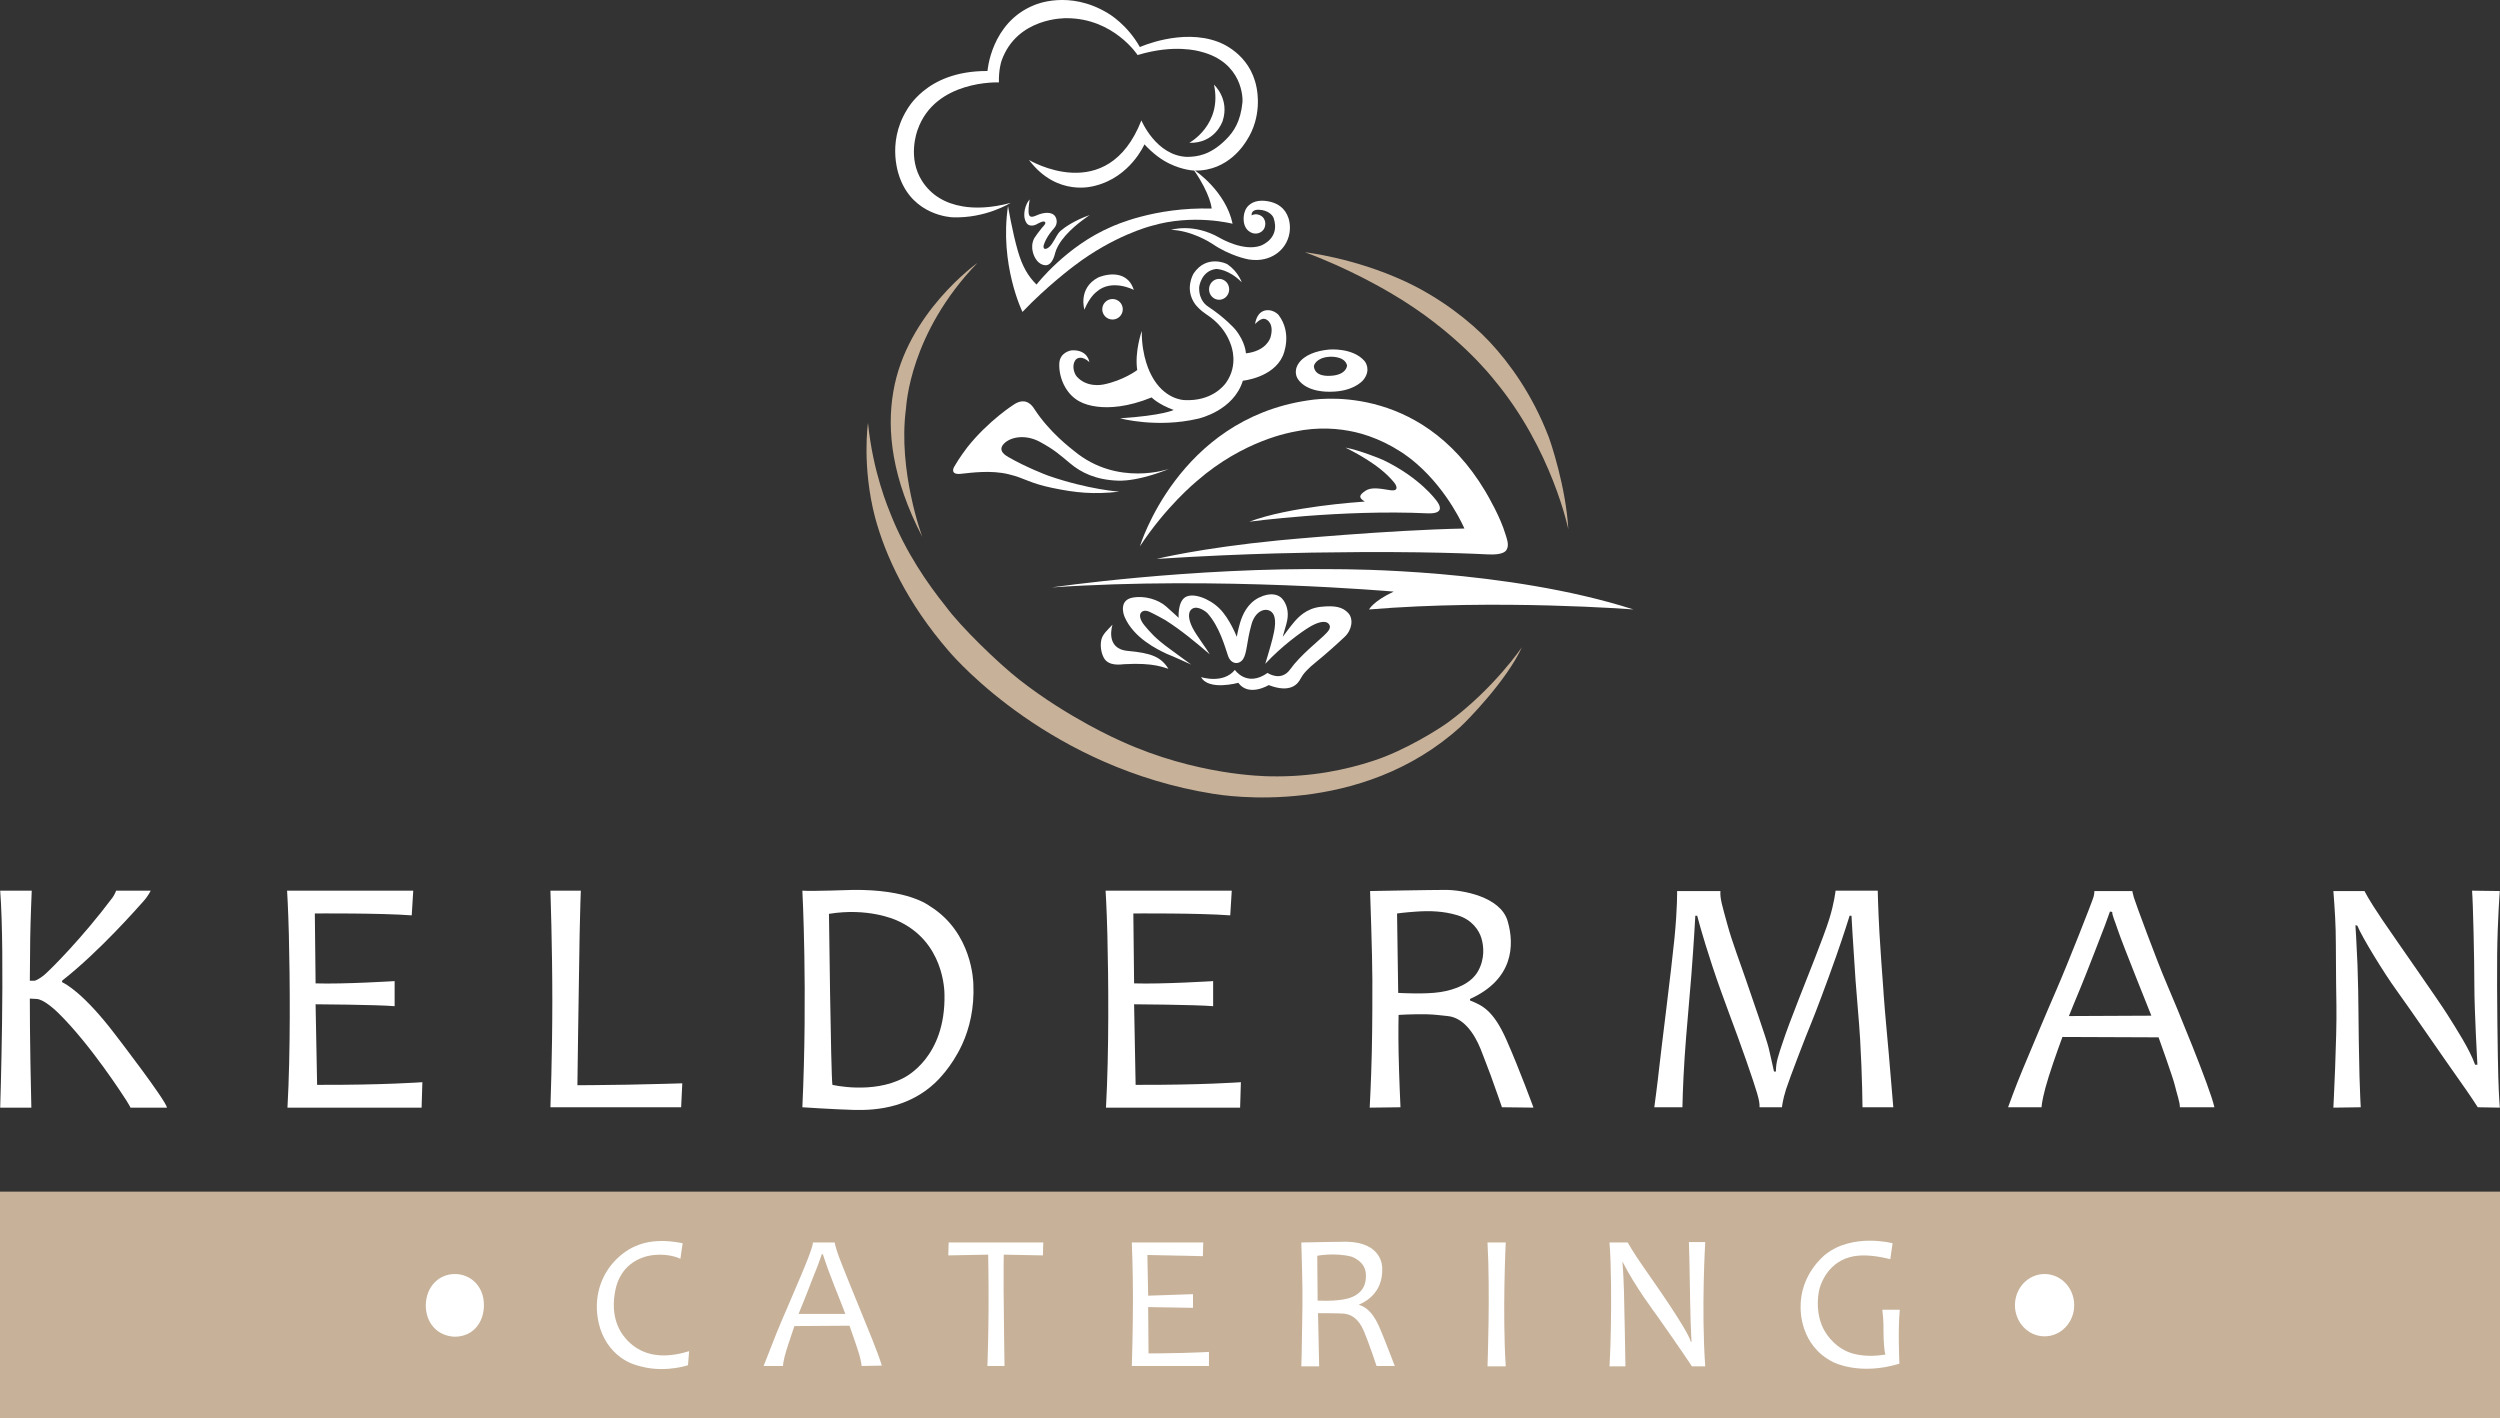 <?xml version="1.0" encoding="UTF-8"?>
<svg xmlns="http://www.w3.org/2000/svg" id="Laag_2" data-name="Laag 2" viewBox="0 0 1578.96 895.66">
  <rect x="0" y="0" width="1578.96" height="895.66" fill="#333333" stroke="none"/>
  <defs>
    <style>
      .cls-1, .cls-2 {
        fill: #c7b199;
      }

      .cls-1, .cls-2, .cls-3, .cls-4 {
        stroke-width: 0px;
      }

      .cls-2, .cls-3 {
        fill-rule: evenodd;
      }

      .cls-3, .cls-4 {
        fill: #fff;
      }
    </style>
  </defs>
  <g id="Layer_1" data-name="Layer 1">
    <g>
      <g>
        <path class="cls-3" d="M39.72,620.61c-1.08-.48-.24-1.44-.24-1.44,23.28-18.24,47.46-45.9,50.88-49.68,3.42-3.78,4.8-6.96,4.8-6.96h-21.84c-.24,1.02-1.58,3.47-2.4,4.56-19.2,25.56-38.64,44.88-42.48,48.24-3.84,3.36-6.48,4.08-6.48,4.08h-3.12s.08-15.92.24-26.88c.16-10.96.96-30,.96-30H.12c3.12,40.92,0,137.04,0,137.04h19.68c-1.04-42.32-.96-68.88-.96-68.88l4.32.24c4.24.24,10.88,6.14,13.44,8.64,20.64,20.16,41.68,53.12,43.2,55.44s2.64,4.56,2.64,4.56h23.04c-1.04-5.04-31.61-44.73-32.64-46.08-20.24-26.64-32.04-32.4-33.12-32.88Z"></path>
        <path class="cls-3" d="M200.28,685.17l-.96-50.88s38.72.24,49.92,1.2v-15.84s-31.68,2-49.92,1.44l-.48-44.16s41.52-.32,61.2,1.2l.96-15.6h-79.68s.69,10.86,1.11,27.37c.72,28.64,1.11,74.27-.87,109.67h84.72l.48-16.08s-24.4,1.84-66.48,1.68Z"></path>
        <path class="cls-3" d="M587.4,572.37c-1.24-.77-13.68-10.68-48.72-10.32-1.7.02-25.8.96-31.92.48,0,0,3.36,63.72,0,136.8,0,0,19.68,1.32,32.64,1.68,6.94.19,16.48-.13,26.33-3.01,8.55-2.5,17.32-7,24.79-14.03,1.03-.97,10.43-9.68,17.17-24.35,4.63-10.07,7.76-22.95,7.07-38.05-.07-1.46-.6-32.52-27.36-49.2ZM570.6,680.85c-19.56,10.32-44.88,4.32-44.88,4.32-.96-7.8-2.16-108-2.16-108,24.36-3.96,41.04,3.35,42.72,4.08,30,13.08,30.19,44.52,30.24,46.8.84,39.96-24.83,52.22-25.92,52.8Z"></path>
        <path class="cls-3" d="M364.68,685.41s.76-58.92,1.4-95.16c.28-16.1.76-27.72.76-27.72h-19.2s1.2,34.92,1.2,69.48-1.2,67.32-1.2,67.32h82.56l.72-15.12s-17.43.56-34.4.86c-16.12.29-31.84.34-31.84.34Z"></path>
        <path class="cls-3" d="M717.24,685.17l-.96-50.88s38.72.24,49.92,1.2v-15.84s-31.68,2-49.92,1.44l-.48-44.16s41.52-.32,61.2,1.2l.96-15.6h-79.68s.69,10.86,1.11,27.37c.72,28.64,1.11,74.27-.87,109.67h84.72l.48-16.08s-24.4,1.84-66.48,1.68Z"></path>
        <path class="cls-3" d="M928.44,631.89v-.96c27.12-12.24,28.32-33.6,23.76-49.2-4.56-15.6-28.92-19.68-39.12-19.68s-47.76.72-47.76.72c0,0,1.44,40.68,1.44,56.16,0,7.72.06,27.78-.36,45.96-.42,18.29-1.32,34.68-1.32,34.68l19.44-.24s-.86-18.25-1.19-34.33c-.26-12.67-.01-24-.01-24,0,0,8.91-.58,17.88-.39,4.8.1,9.61.77,13.08,1.11,9.96.96,16.8,10.8,20.88,20.88,1.58,4.23,4.1,10.45,6.34,16.57,3.73,10.21,7.1,20.15,7.1,20.15l19.92.24s-8.76-24-17.04-42.72c-8.28-18.72-15.24-21.84-23.04-24.96ZM909.48,626.61c-9.39,1.45-24.89.57-26.3.49-.07,0-.1,0-.1,0l-.72-50.16s4.16-.64,12.24-1.2c8.08-.56,17.2-.4,26.16,2.4,8.96,2.8,13.36,9.36,14.88,14.4,1.52,5.04,2.24,13.12-2.16,20.88-4.4,7.76-14.16,11.68-24,13.2Z"></path>
        <path class="cls-3" d="M1189.63,626.94c-.97-13.52-2.01-26.84-2.61-37.82-.85-15.67-1.07-26.58-1.07-26.58h-26.64s-.72,7.44-4.08,18.24c-3.36,10.8-14.76,39-19.2,50.4-4.44,11.4-7.8,20.16-10.32,27.84-2.52,7.68-4.08,11.64-4.08,17.76h-1.2s-1.92-8.88-3.36-14.88c-1.44-6-10.68-32.16-14.16-42.48-3.48-10.32-8.88-24.24-12-35.76-3.12-11.52-4.68-16.2-4.32-20.88h-27.36s.24,10.44-1.68,30c-1.92,19.56-8.52,71.16-9.6,81.36-1.08,10.2-3.12,25.2-3.12,25.2h17.76s.21-13.47,1.4-31.68c1.04-15.84,2.95-35.07,4.23-51.62,1.63-20.98,2.52-37.66,2.52-37.66h1.2s2.76,11.16,9.6,31.92c6.84,20.76,14.4,39.36,21.36,59.52,6.96,20.16,8.64,25.44,8.4,29.52h14.16s.36-4.44,2.64-11.52c2.28-7.08,12.48-33.6,16.08-42.24,1.98-4.74,9.5-24.53,15.44-41.41,4.89-13.87,8.56-25.79,8.56-25.79h1.2s.98,18.32,2.55,40.71c.85,12.1,2.21,25.39,2.91,37.61,1.34,23.26,1.49,42.65,1.49,42.65h19.44s-1.15-14.17-2.81-33.38c-1.02-11.8-2.39-25.51-3.36-39.01Z"></path>
        <path class="cls-3" d="M1347.72,566.85c-.82-2.88-.96-4.08-.96-4.08h-24s.16,1.1-.48,3.6c-.63,2.5-16.45,42.67-23.28,58.32-6.83,15.65-16.53,38.89-21.36,50.4-4.83,11.5-9.36,24.24-9.36,24.24h21.12c.1-2.16,1.1-8.47,4.56-19.44,3.46-10.97,8.64-24.96,8.64-24.96l60.72.24s9.2,25.6,10.32,30.48c1.12,4.88,3.3,10.87,3.12,13.68h21.84c-2.84-12.62-23.96-63.63-30.24-78.24-6.28-14.61-19.82-51.36-20.64-54.24ZM1306.68,641.73s5.28-13.08,7.68-18.72c2.4-5.64,14.28-36.36,15.12-38.64.84-2.28,3.12-8.64,3.12-8.64l1.44.24c0,2.28,1.32,4.68,3.84,12.24,2.52,7.56,20.88,53.28,20.88,53.28l-52.08.24Z"></path>
        <path class="cls-3" d="M1577.16,603.33c.24-22.2,1.68-40.56,1.68-40.56l-17.52-.24c.6,7.08,1.44,43.2,1.44,59.52s1.92,50.4,1.92,50.4h-1.44c-3.6-9.96-11.64-22.32-17.52-31.68-5.88-9.36-31.92-46.32-41.04-59.76-9.12-13.44-11.28-18.24-11.28-18.24h-19.68s1.2,14.52,1.44,24.72c.24,10.2.12,27.6.48,47.52.36,19.92-1.92,64.56-1.92,64.56l17.28-.24s-.49-8.64-.79-19.68c-.38-14.12-.58-32.15-.65-41.04-.05-7.1-.21-18.72-.62-29.39-.51-13.15-1.3-24.85-1.3-24.85l1.2.24c2.88,7.2,17.04,30.24,24.72,40.8,7.68,10.56,32.4,46.56,39.6,56.64,7.2,10.08,11.76,17.28,11.76,17.28l13.92.24s-.6-6.96-.96-19.2c-.36-12.24-.96-54.84-.72-77.04Z"></path>
      </g>
      <g>
        <g>
          <path class="cls-3" d="M638.33,128.13c-12.59,3.4-22.77,3.49-30.25,2.23-11.1-1.86-19.97-7.04-25.74-16.08-9.24-14.47-3.28-30.9-2.81-32.23,11.04-31.8,51.36-30,51.36-30-.16-7.84,1.36-12.77,1.68-13.68,9.72-27.48,40.2-26.88,41.04-26.88,29.76,0,44.88,23.28,44.88,23.28,23.28-7.08,38.54-2.49,39.84-2.16,26.64,6.72,26.63,29.65,26.4,31.92-1.23,12.21-5.35,18.53-10.53,23.67-9.94,9.88-18.17,10.81-24.51,10.89-19.56-.72-28.8-23.04-28.8-23.04-21.48,54.84-71.04,24.96-71.04,24.96,17.92,23.68,40.89,16.54,41.76,16.32,22.32-5.52,31.2-26.16,31.2-26.16,5.56,6,10.76,9.75,15.8,12.19,8.66,4.2,15.64,4.37,15.64,4.37,10.32,14.94,11.04,24,11.04,24-36.4-1.04-61.76,10.85-63.36,11.52-28.64,12.24-47.28,36.48-47.28,36.48-5.26-5.2-8.94-11.36-11.76-21.12-3.64-12.57-6.24-28.56-6.24-28.56-5.52,37.08,9.12,66.96,9.12,66.96,15.52-16.32,32.17-28.74,32.88-29.28,24.96-18.96,47.47-24.73,48.24-24.96,26.72-8,51.6-1.44,51.6-1.44-4.32-20.64-23.76-33.6-23.76-33.6,21.36.4,31.66-17.45,32.64-18.96,9.92-15.28,6.7-31.24,6.24-33.6-4.16-21.6-23.11-28.29-24.48-28.8-22.88-8.56-49.2,3.36-49.2,3.36-8-14.24-19.46-20.94-20.16-21.36-24.64-14.96-45.97-5.38-46.8-5.04-27.12,11.04-29.28,41.52-29.28,41.52-20.35-.08-32.99,6.48-40.71,12.83-6.94,5.71-9.93,11.26-10.17,11.65-13.44,21.76-4.57,42.76-4.32,43.44,8.72,23.2,31.74,24.43,33.12,24.48,20.96.8,36.72-9.12,36.72-9.12Z"></path>
          <path class="cls-3" d="M751.13,90.21c16.08.42,20.85-13.06,21.12-13.92,4.44-13.92-5.52-22.8-5.52-22.8,5.46,25.32-15.6,36.72-15.6,36.72Z"></path>
          <path class="cls-3" d="M647.93,140.13c1.47,3.36,5.25,2.33,6.48,1.68,1.23-.65,4.53-2.61,5.52-1.68.99.93-.64,2.36-1.92,3.84-1.28,1.48-4.43,5.75-4.8,6.48-3.2,6.28.43,12.23.72,12.72,2.64,4.44,6.2,4.42,6.96,4.32,3.96-.52,5.28-6.77,5.52-7.68,1.6-6.04,7.1-11.62,7.44-12,5.4-6.04,14.4-12,14.4-12-9.56,3.32-15.92,7.84-18.24,9.84-2.32,2-3,4.44-5.52,8.16-1.64,2.56-3.6,3.56-4.56,3.36-.96-.2-1.01-1.48-.72-2.4,1.73-5.47,5.95-9.96,6.48-10.56,2.88-3.26,1.33-6.55.96-7.2-2.06-3.65-7.68-2.93-12-.96-4.32,1.97-4.9.29-5.04-2.4-.14-2.69.72-7.68.72-7.68-2.5,2.52-4.83,9.6-2.4,14.16Z"></path>
          <path class="cls-3" d="M785.69,140.85c.5,2.35,1.56,3.89,2.74,4.89,3.13,2.68,6.88,2.08,9-.03,1.77-1.77,1.76-4.17,1.7-4.86-.4-4.68-4.52-5.52-6-5.52s-2.64.72-2.64.72c-.29-3.5,3.45-3.65,4.56-3.6,6.19.29,8.83,3.7,9.36,5.28,4.16,12.4-6.85,17-8.4,17.52-10.48,3.52-24.06-4.11-25.68-5.04-16.72-9.6-30.72-5.04-30.72-5.04,12.9.42,24.76,7.92,26.16,8.88,11.04,7.56,22.14,9.7,23.04,9.84,7.56,1.15,13-.82,16.57-3.09,4.04-2.57,7.16-6.47,8.58-11.54,1.67-5.95.04-10.82-.19-11.53-2.1-6.35-6.8-9.06-10.99-10.18-5.72-1.52-10.84-.85-14.06,2.13-4.26,3.94-3.18,10.43-3.03,11.17Z"></path>
          <path class="cls-3" d="M693.29,175.41c-12.54,6.84-8.4,20.16-8.4,20.16,3.3-7.98,7.12-10.79,7.68-11.28,9.6-8.52,23.52-1.2,23.52-1.2-4.74-14.76-21.07-8.62-22.8-7.68Z"></path>
          <circle class="cls-4" cx="702.65" cy="195.33" r="6.48"></circle>
          <path class="cls-3" d="M763.61,182.73c0,3.64,2.85,6.6,6.36,6.6s6.36-2.96,6.36-6.6-2.85-6.6-6.36-6.6-6.36,2.96-6.36,6.6Z"></path>
          <path class="cls-3" d="M756.65,264.45c.94-.22,22.48-5.12,28.32-24,0,0,19.04-1.84,25.2-15.6.44-.98,6.16-14.32-2.64-25.92-.41-.54-2.14-2.11-4.53-2.74-2.83-.74-6.5-.25-8.66,3.46-.73,1.25-1.32,2.9-1.69,5.04,0,0,3.12-3.42,5.52-3.36,2.4.06,6.6,3.3,4.32,11.52-.34,1.22-3,8.88-15.6,10.32,0,0-.12-6.96-6.72-15.12-.62-.77-7.02-7.74-16.8-14.16-1.1-.72-6.18-3.9-6-12.24.03-1.26,1.56-10.5,10.56-11.76.48-.07,8.1.06,16.32,8.4,0,0-2.1-6.54-8.88-11.28-1.32-.92-13.44-6.06-21.36,5.52-.62.91-5.82,10.14.72,19.44.94,1.34,3.42,4.02,6.72,6.24,3.3,2.22,11.76,7.74,15.84,19.2.46,1.3,5.04,12.9-2.88,24.24-1.46,2.09-9.3,11.94-26.4,11.04-.84-.04-12.84-.6-20.64-15.36-.71-1.34-6.42-11.64-6.24-28.32,0,0-4.62,13.02-2.88,24.72,0,0-8.7,6.6-21.36,9.12-.83.16-10.68,2.16-17.04-5.28-.65-.76-2.82-4.8-1.44-8.64,1.38-3.84,5.52-4.08,9.6-.24,0,0-.8-7.76-10.8-7.44-1.44.05-7.76,1.52-8.16,8.16-.25,4.12.68,10.07,3.87,15.42,4.74,7.94,11.57,10.93,19.99,12,7.64.97,19.11.38,34.47-5.82,0,0,3.9,4.26,13.92,7.92,0,0-6.36,3.42-33.84,5.28,0,0,23.2,6.32,49.2.24Z"></path>
          <path class="cls-3" d="M706.97,310.53s-19.52-1.28-44.88-10.08c-1.26-.44-14.24-5.44-25.2-11.76-1.62-.93-7.04-4-2.88-8.4,4.16-4.4,13.68-6.16,22.8-1.2,9.12,4.96,12.4,8,19.2,13.68,6.8,5.68,16.08,10.32,30,10.8,13.92.48,32.4-7.44,32.4-7.44,0,0-32.52,11.52-60-11.28-1.94-1.61-15.6-11.76-25.2-26.64-1.21-1.88-4.96-7.44-12.24-3.12-.79.47-16.64,10.56-30,27.36-.57.71-5.12,6.72-8.4,12.48-.39.69-2.48,5.04,4.32,4.32,6.8-.72,19.04-2.4,30,.24,10.96,2.64,12.72,5.52,27.6,8.64,14.88,3.12,26.24,4.24,42.48,2.4Z"></path>
          <path class="cls-3" d="M840.41,247.41c13.62-.12,19.54-6.09,20.64-7.44,5.1-6.3,1.25-11.39.72-12-7.5-8.58-22.32-7.2-22.32-7.2-7.98.72-15.6,3.42-19.2,8.64-3.6,5.22-.89,9.48-.48,10.08,5.88,8.58,19.67,7.93,20.64,7.92ZM839.69,225.33s9.36-.78,11.04,5.28c.22.81-.72,6.18-10.08,6.72-1.38.08-10.02.84-10.8-5.76-.13-1.07,1.62-5.7,9.84-6.24Z"></path>
          <path class="cls-3" d="M825.77,252.93c-81.84,12.24-105.84,92.16-105.84,92.16,16.56-25.2,34.79-40.22,36-41.28,29.76-25.92,59.42-30.72,61.68-31.2,15.04-3.21,28.27-1.98,38.18.28,11.14,2.54,25.85,8.69,38.65,19.74,20.64,17.83,30.45,41.18,30.45,41.18-48.12.96-114.73,7.23-116.88,7.44-50.16,4.92-77.52,11.76-77.52,11.76,59.16-3.84,105.36-4.06,106.32-4.08,62.88-.96,98.8,1.04,102.48,1.2,3.68.16,10.32.32,12.24-2.88,1.92-3.2-.1-7.72-.72-9.84-3.12-10.68-10.95-24.15-12.72-27.12-41.76-70.08-108.86-57.88-112.32-57.36Z"></path>
          <path class="cls-3" d="M901.61,324.21c2.88.13,11.28.16,6.24-7.2-1.01-1.48-11.2-15.36-34.08-26.4-1.46-.7-14.96-6.24-24-7.92,4.4,2.32,21.6,10.56,30.96,22.32.92,1.15,3.48,5.58-2.88,4.56-6.36-1.02-11.88-2.1-15.6.48-3.72,2.58-4.5,4.2-.24,6.72-4.62.36-47.68,3.2-72.96,12.72,0,0,57.96-7.8,112.56-5.28Z"></path>
          <path class="cls-3" d="M844.25,359.49c-92.52-1.32-180,11.52-180,11.52,104.88-7.2,216,2.64,216,2.64-12.88,6-15.6,11.28-15.6,11.28,81.12-6.72,167.04,0,167.04,0-80.16-25.68-181.79-25.36-187.44-25.44Z"></path>
          <path class="cls-3" d="M695.72,403.57c-1.03,3.8-.34,8.57,1.41,11.84,3.04,5.68,11.04,4.19,12.96,4.08,19.28-1.12,25.28,2.4,27.84,2.88-4.72-7.6-10.96-9.92-25.68-11.28-14.72-1.36-9.6-16.56-9.6-16.56-3.38,3.55-5.99,5.89-6.93,9.04Z"></path>
          <path class="cls-3" d="M851.45,387.09c-3.52-3.68-8.16-4.8-17.28-3.84-9.12.96-14.24,6.64-16.8,9.6-2.56,2.96-7.2,9.36-7.2,9.36,0,0,.24-1.2,2.16-7.68,1.92-6.48.96-11.44-1.68-15.36-2.64-3.92-8.24-5.36-15.6-1.68-7.36,3.68-10.4,11.12-11.76,15.6-1.36,4.48-2.16,9.12-2.16,9.12,0,0-4.48-11.6-11.04-18-6.56-6.4-16.8-10.08-21.6-6.96-4.8,3.12-4.08,12.96-4.08,12.96,0,0-3.04-2.88-7.92-7.2-4.88-4.32-13.6-7.04-21.36-5.52-7.76,1.52-6.13,9.19-4.8,12.24,5.76,13.2,20.4,20.28,26.16,23.04,4.32,1.68,15.84,6.96,15.84,6.96,0,0-12.03-8.82-13.44-9.84-9.48-6.84-12.78-11.04-15.84-14.64-3.06-3.6-3.48-6.48-2.64-7.92.84-1.44,2.7-2.22,5.52-.96,2.82,1.26,9.36,4.82,10.08,5.28,10.38,6.6,19.26,14.1,28.08,21.6-2.1-3.66-8.4-11.88-10.8-16.56-2.4-4.68-3.66-10.08-.24-12.24,3.42-2.16,8.72,1.89,9.6,2.88,7.6,8.48,11.04,21.28,12.96,26.88,1.92,5.6,7.2,5.76,9.6,1.92,2.4-3.84,2.16-10.72,5.04-21.12,2.32-9.52,9.44-11.68,12.96-8.4,3.52,3.28,1.92,11.12.48,16.8-1.44,5.68-4.56,15.84-4.56,15.84,10.56-11.36,22.64-20,27.6-23.04,4.96-3.04,10.24-4.8,12.48-2.16,2.24,2.64-1.04,5.36-3.36,7.68-2.32,2.32-15.04,12.56-20.88,20.88-5.84,8.32-14.4,2.4-14.4,2.4-13.12,9.28-20.64-1.92-20.64-1.92-7.36,9.12-21.36,4.56-21.36,4.56,4.8,8.8,23.52,3.6,23.52,3.6,6.64,9.12,19.2,1.44,19.2,1.44,14.32,5.52,18.64-1.2,20.16-4.08,1.52-2.88,4.16-6,9.84-10.56,5.68-4.56,13.28-11.36,18-15.84,4.72-4.48,5.68-11.44,2.16-15.12Z"></path>
        </g>
        <path class="cls-2" d="M572.21,257.98c.27-2.02,2.28-47.52,45.12-91.92,0,0-44.65,31.59-53.09,81.11-4.39,25.12-.69,55.39,18.29,91.93,0,0-15.6-41.76-10.32-81.12Z"></path>
        <path class="cls-2" d="M943.73,239.98c36.48,43.68,46.8,94.32,46.8,94.32-1.56-27-11.21-55.27-12.48-58.56-10.44-27.03-24.89-46.61-37.05-59.66-12.62-13.53-32.02-28.36-53.52-38.33-32.49-15.07-63.26-18.41-63.26-18.41,27.96,10.2,51.84,24.42,54,25.68,41.88,24.36,64.2,53.38,65.52,54.96Z"></path>
        <path class="cls-2" d="M599.33,411.34c5.31,6.14,64.8,73.68,166.8,90,7.35,1.18,93.12,15.12,156.48-42.48,3.39-3.08,28.8-28.68,38.64-50.16,0,0-17.68,26.23-46.67,47.53-5.21,3.83-27.31,17.95-47.52,24.37-16.4,5.4-38.85,10.33-65.17,9.7-3.24-.08-46.32-.48-94.08-22.32-.95-.44-32.74-14.31-63.75-38.49-13.91-10.85-37.78-34.19-46.69-46.46-11.41-14.15-25.38-34.38-34.76-58.09-1.72-4.34-11.28-26.64-14.4-57.84,0,0-4.01,27.39,4.55,60,6.6,24.16,20.04,53.55,46.57,84.24Z"></path>
      </g>
      <g>
        <rect class="cls-1" y="752.62" width="1578.96" height="143.04"></rect>
        <g>
          <path class="cls-3" d="M658.68,792.89l.24-8.16h-59.76l-.24,8.16,25.2-.48s.36,18.2.23,36.08c-.12,17.27-.71,34.24-.71,34.24h10.8s-.42-26.15-.56-46.56c-.09-13.05.08-23.76.08-23.76l24.72.48Z"></path>
          <path class="cls-3" d="M763.56,862.73v-8.88s-7.88.44-16.47.65c-10.32.26-21.69.31-21.69.31l-.24-29.28,28.32.48v-8.64l-28.32.96-.48-25.68,35.04.72.24-8.64h-45.12s.72,17.3.72,35.6c0,20.57-.72,42.4-.72,42.4h48.72Z"></path>
          <path class="cls-3" d="M821.88,862.97h11.28l-.72-33.6s10.8,0,15.6.24c4.8.24,9.84,2.64,13.44,11.28,3.6,8.64,7.92,21.84,7.92,21.84h11.52s-6.64-17.44-9.6-24.24c-2.96-6.8-6.88-12.72-13.2-14.4,2.64-1.28,15.52-6.4,14.88-23.28-.04-1.04-.08-16-22.32-16.56-1.46-.04-25.68.4-28.8.48,0,0,.96,28.48.72,40.08-.24,11.6-.4,31.76-.72,38.16ZM853.32,793.61c.89.21,9.48,3.36,9.36,11.76-.03,2.23.42,9.72-8.4,13.68-1.05.47-6.48,3.06-22.08,2.4l-.24-28.32s10.8-2.16,21.36.48Z"></path>
          <path class="cls-3" d="M412.92,792.65c10.32-1.08,16.8,2.4,16.8,2.4l1.44-9.84c-22.76-4.68-35.16,2.88-43.2,11.52-8.04,8.64-13.56,22.44-9.84,38.88,2.16,9.57,7.45,17.02,13.91,21.74,4.64,3.39,9.64,5.14,15.61,6.34,14.28,2.88,26.88-1.44,26.88-1.44l.72-8.88c-22.16,6.96-33.72-.96-39.6-7.44-5.88-6.48-9.96-16.56-6.96-31.2s13.92-21,24.24-22.08Z"></path>
          <path class="cls-3" d="M501.72,837.53l34.8-.24s5.04,14.16,6.24,18.48c1.2,4.32,1.44,6.96,1.44,6.96l12.72-.24c-1.76-6.64-10-26.4-13.92-36-3.92-9.6-11.12-27.2-13.2-32.88s-2.64-8.88-2.64-8.88h-13.68c-.4,3.84-4.32,12.96-6.96,19.44-2.64,6.48-13.52,31.36-15.84,37.2-2.32,5.84-8.4,21.36-8.4,21.36h12.24c.08-2.64,1.36-7.84,3.6-14.4,2.24-6.56,3.6-10.8,3.6-10.8ZM512.28,809.93c.92-2.57,2.75-6.77,4.15-10.44,1.52-3.97,2.57-7.32,2.57-7.32h.72s1.32,4.27,3.24,9.49c2.45,6.66,5.72,14.85,6.84,17.63,2,4.96,4.08,10.56,4.08,10.56h-29.52s6-14.56,7.92-19.92Z"></path>
          <path class="cls-3" d="M305.64,824.21c0-11.79-8.35-19.56-18.36-19.56s-18.24,7.89-18.36,19.8c0,11.07,7.27,19.44,18.36,19.8,11.57-.12,18.36-8.97,18.36-20.04Z"></path>
          <path class="cls-3" d="M1155.1,802.52c4.48-5.41,10.87-8.81,18.45-9.45,4.76-.41,11.37-.05,20.33,2.22l1.44-10.08s-24.96-6.6-42.24,6.96c-1.1.86-16.4,12.96-15.84,34.08.04,1.44-.32,23.28,20.16,33.84,1.11.57,17.28,8.8,42.24,1.2,0,0-1.02-21.3.24-34.08h-11.04s.66,5.34.72,9.6c.06,4.26-.12,13.26,1.2,18.72-2.55.37-11.59,1.87-20.53-.65-9.87-2.78-16.15-10.6-18.82-16.1-2.51-5.17-4.37-13.31-2.65-23.09.08-.43,1.35-7.15,6.34-13.17Z"></path>
          <path class="cls-3" d="M1291.32,804.65c-10.34,0-18.72,8.81-18.72,19.68s8.38,19.68,18.72,19.68,18.72-8.81,18.72-19.68-8.38-19.68-18.72-19.68Z"></path>
          <path class="cls-3" d="M1016.52,862.97h10.08c-.19-10.2-.52-32-.94-47.76-.28-10.45-.98-18.48-.98-18.48,7.92,15.76,20.94,32.95,22.08,34.56,14.72,20.88,21.84,31.68,21.84,31.68h8.4c-2.56-35.84,0-78.48,0-78.48h-10.32c.46,11.03.6,32.74,1.06,49.38.22,7.89.62,13.5.62,13.5h-.48c-2.02-7.54-23.18-37.49-30-47.28-6.82-9.79-9.84-15.36-9.84-15.36h-11.52c1.16,13.74,1.2,38.13.84,56.04-.26,12.74-.84,22.2-.84,22.2Z"></path>
          <path class="cls-3" d="M951,862.97c-2.16-34.16,0-78.24,0-78.24h-11.52c1.76,30.96,0,78.24,0,78.24h11.52Z"></path>
        </g>
      </g>
    </g>
  </g>
</svg>
